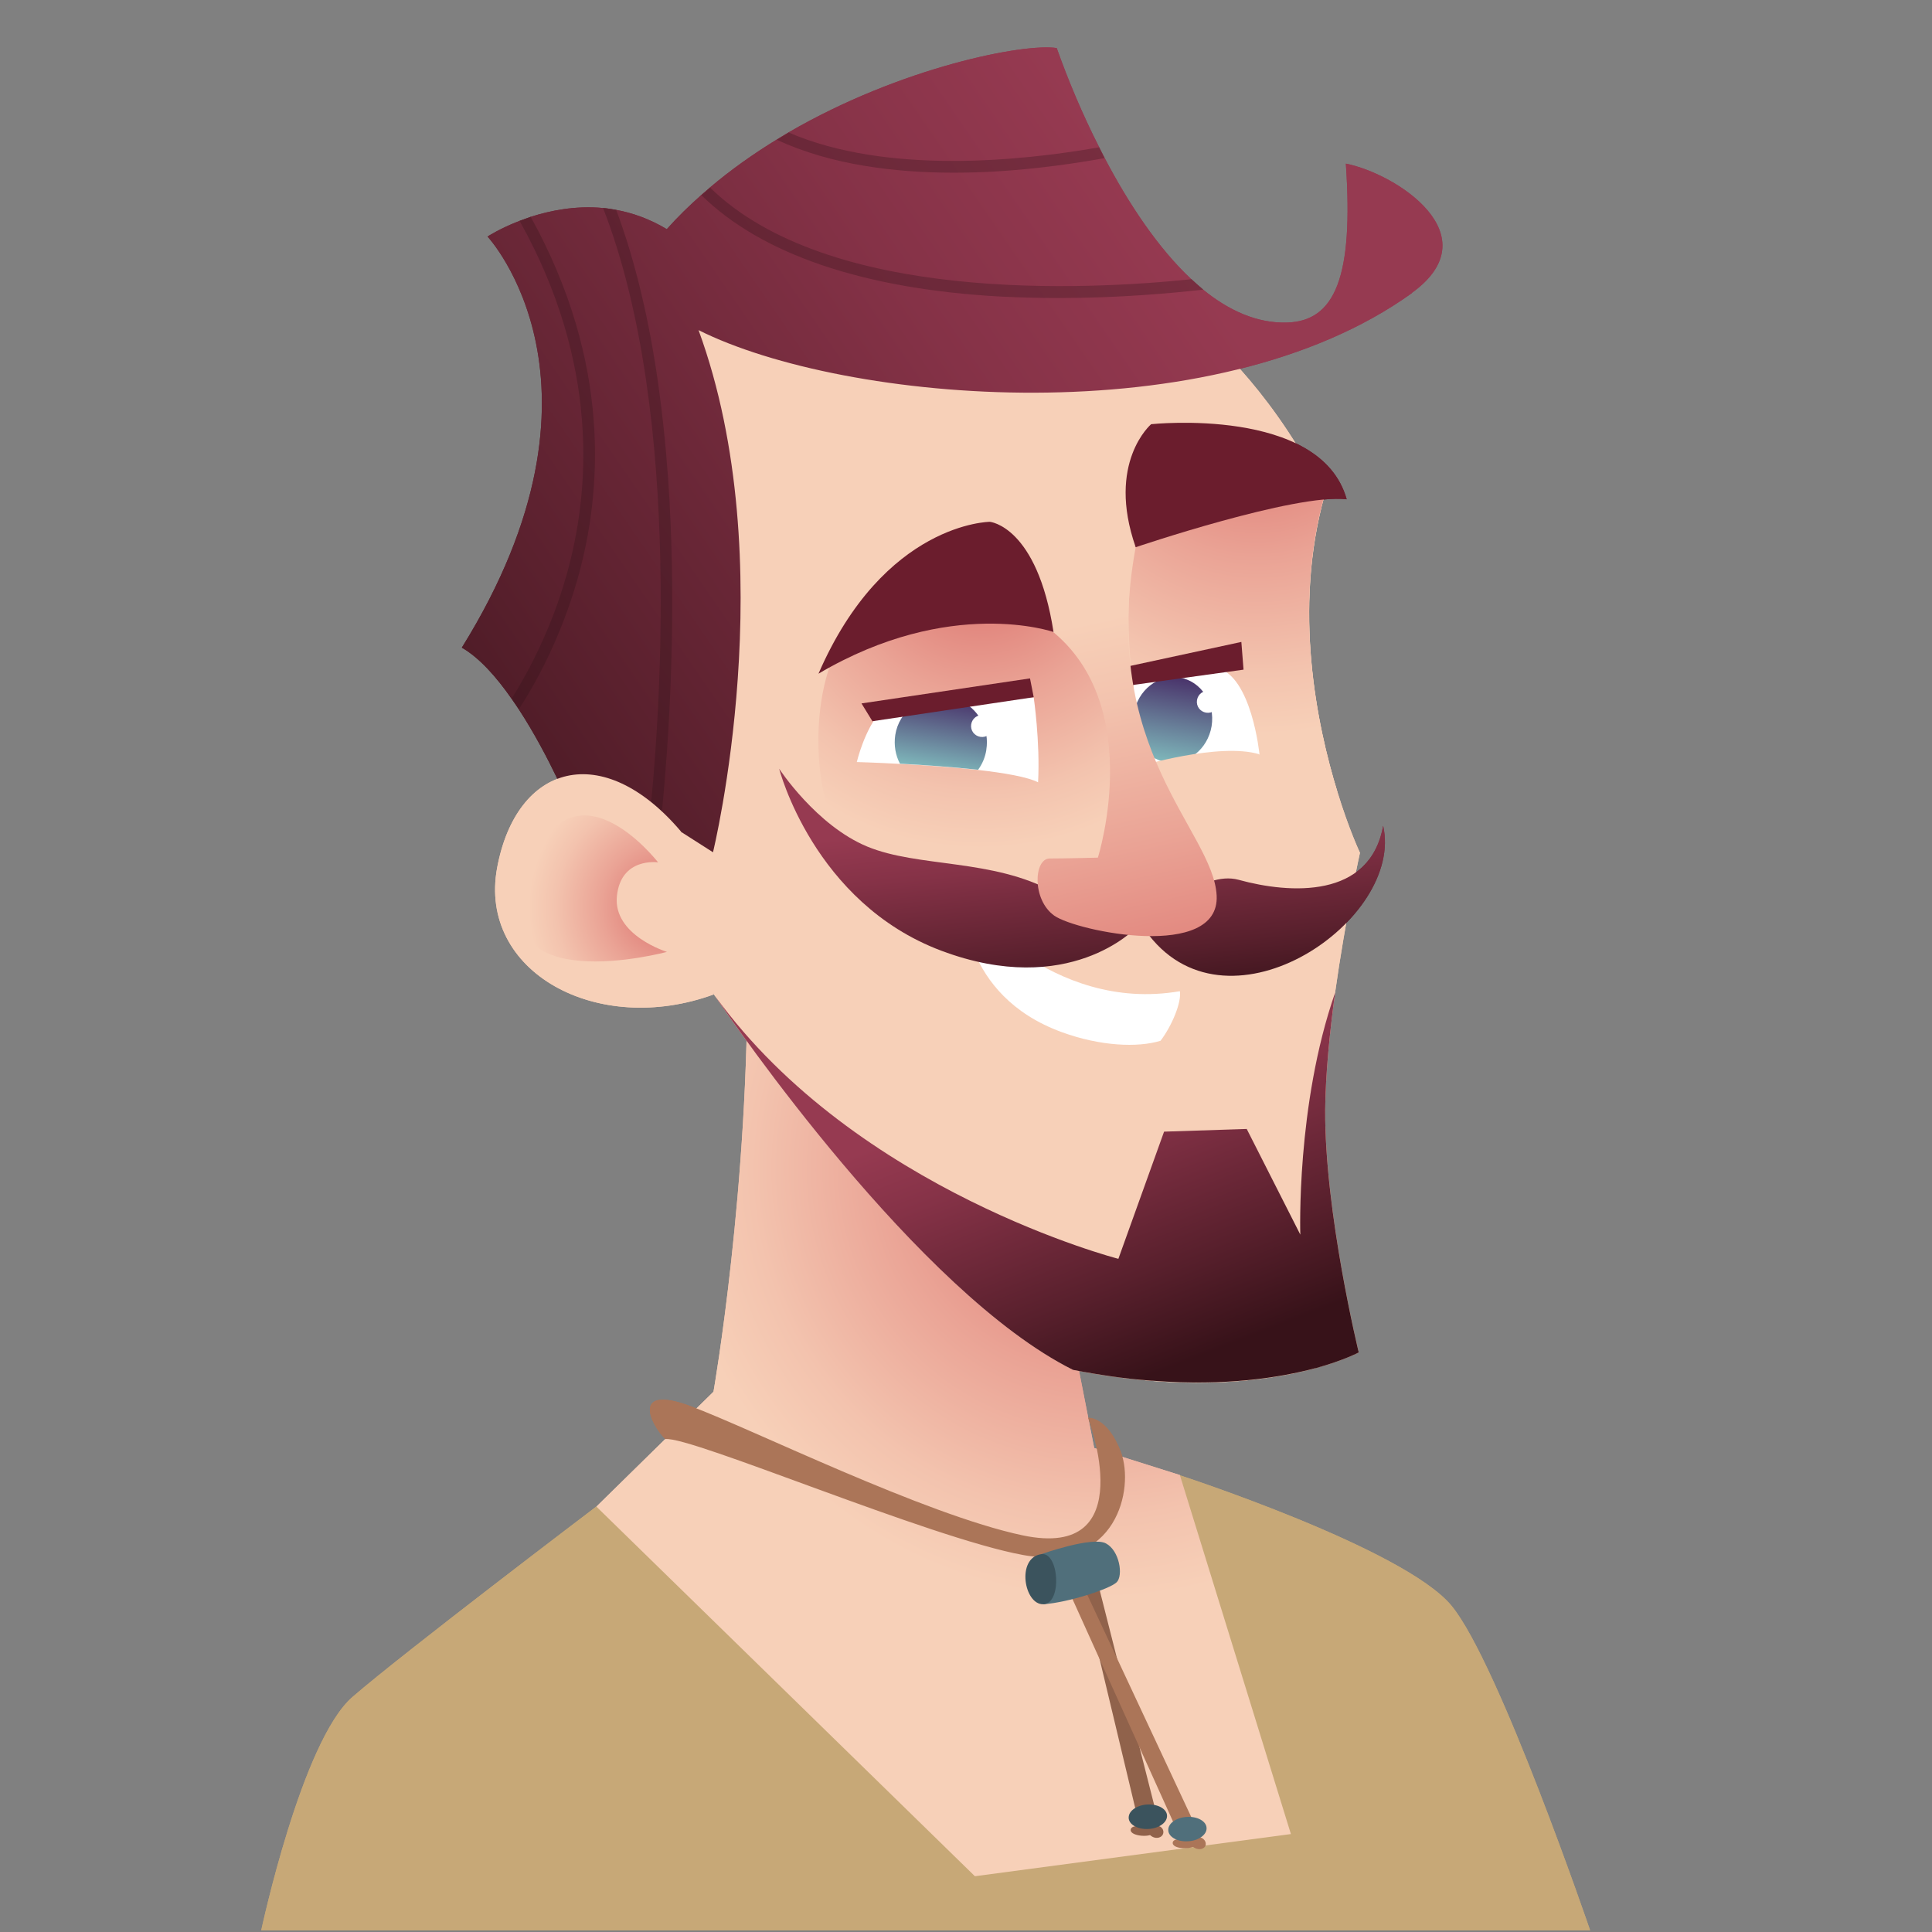 <svg width="115" height="115" viewBox="0 0 115 115" fill="none" xmlns="http://www.w3.org/2000/svg">
<rect x="0" y="0" width="115" height="115" fill="#808080" stroke="none"/>
<path d="M35.49 89.68C35.49 89.68 24 98.39 20.98 101.01C17.96 103.63 15.55 114.9 15.55 114.9H94.65C94.65 114.9 89.22 99 86.4 95.58C83.58 92.16 70.22 87.81 70.22 87.81L35.49 89.69V89.68Z" fill="#C7A877"/>
<path d="M44.48 57.23C44.61 70.64 42.47 82.84 42.47 82.84L35.5 89.68L58.03 111.68L76.84 109.17L70.23 87.8L65.13 86.19L62.05 70.5L51.06 57.9L44.49 57.23H44.48Z" fill="url(#paint0_radial_1125_43175)"/>
<path d="M80.88 80.5C80.88 80.5 74.92 83.74 63.87 81.54C54.65 76.94 43.59 60.81 42.58 59.31C42.55 59.27 42.53 59.25 42.51 59.21L40.55 49.51L39.69 17.99L71.59 19.77C71.59 19.77 75.41 22.86 78.4 28.63C78.55 28.92 78.7 29.2 78.84 29.5C76.96 36.26 78.37 43.11 79.61 47.14C80.3 49.39 80.95 50.76 80.95 50.76C80.95 50.76 80.09 54.67 79.47 59.08C79.15 61.43 78.9 63.92 78.88 66.04C78.84 72.15 80.88 80.5 80.88 80.5Z" fill="#F7D0B8"/>
<path d="M49.75 38.77C47.89 42.68 48.43 50.24 52.17 52.34C55.91 54.44 66.09 50.25 66.09 50.25C66.09 50.25 69.11 45.04 66.8 40.86C64.49 36.68 60.72 35.66 60.72 35.66L49.76 38.77H49.75Z" fill="url(#paint1_radial_1125_43175)"/>
<path d="M70.23 59C62.51 60.33 57.35 53.6 57.35 53.6C57.35 53.6 57.14 59.23 63.21 61.44C65.48 62.27 67.72 62.37 69.08 61.95C69.77 61.04 70.34 59.64 70.23 59Z" fill="white"/>
<path d="M79.6 47.14L69.15 48.98C69.15 48.98 65.35 37.23 68.3 29.97C68.3 29.97 75.38 28.47 78.39 28.63C78.54 28.92 78.69 29.2 78.83 29.5C76.95 36.26 78.36 43.11 79.6 47.14Z" fill="url(#paint2_radial_1125_43175)"/>
<path d="M84.05 17.44C72.2 25.98 50.23 23.99 41.58 19.65C46.66 33.51 42.44 50.73 42.44 50.73L40.53 49.51L39.29 49.28L38.61 49.15L34.06 48.32C34.06 48.32 32.73 45.05 30.88 42.22C30.74 42.01 30.6 41.8 30.45 41.59C29.54 40.28 28.52 39.14 27.49 38.55C37.23 22.88 29.02 14.08 29.02 14.08C29.02 14.08 29.75 13.6 30.92 13.15C31.13 13.07 31.35 12.99 31.58 12.91C32.76 12.53 34.26 12.23 35.88 12.38C36.14 12.4 36.39 12.44 36.66 12.49C37.65 12.67 38.67 13.03 39.69 13.64C40.33 12.92 41.02 12.25 41.74 11.61C41.91 11.46 42.08 11.31 42.26 11.16C43.51 10.1 44.86 9.15 46.23 8.31C46.47 8.17 46.7 8.02 46.94 7.88C53.67 3.97 60.99 2.56 62.9 2.86C63.57 4.75 64.42 6.78 65.42 8.75C65.53 8.97 65.64 9.18 65.75 9.4C67.21 12.18 68.95 14.78 70.9 16.61C71.13 16.83 71.37 17.03 71.6 17.23C73.16 18.5 74.84 19.25 76.6 19.2C79.49 19.12 80.57 16.45 80.11 9.74C83.16 10.35 88.77 14.03 84.03 17.44H84.05Z" fill="url(#paint3_linear_1125_43175)"/>
<g style="mix-blend-mode:multiply" opacity="0.3">
<path d="M65.76 9.41C64 9.73 61.77 10.05 59.37 10.2C58.55 10.25 57.68 10.28 56.78 10.28C53.34 10.28 49.47 9.83 46.24 8.32C46.48 8.18 46.71 8.03 46.95 7.89C52.75 10.39 60.68 9.6 65.42 8.77C65.53 8.99 65.64 9.2 65.75 9.42L65.76 9.41Z" fill="#301116"/>
<path d="M71.62 17.24C69.67 17.46 66.56 17.74 63.02 17.74C61.89 17.74 60.71 17.71 59.52 17.65C51.39 17.2 45.33 15.13 41.75 11.62C41.92 11.47 42.09 11.32 42.27 11.17C49.33 18.05 64.66 17.27 70.92 16.62C71.15 16.84 71.39 17.04 71.62 17.24Z" fill="#301116"/>
<path d="M34.39 34.42C33.43 37.82 32 40.49 30.89 42.21C30.75 42 30.61 41.79 30.46 41.58C31.52 39.88 32.85 37.34 33.73 34.2C35.14 29.2 35.68 21.66 30.93 13.15C31.14 13.07 31.36 12.99 31.59 12.91C36.4 21.59 35.84 29.29 34.39 34.42Z" fill="#301116"/>
<path d="M39.3 49.28L38.62 49.15C39.22 43.61 40.75 24.87 35.9 12.39C36.16 12.41 36.41 12.45 36.68 12.5C41.43 25.17 39.89 43.81 39.3 49.29V49.28Z" fill="#301116"/>
</g>
<path d="M40.54 49.5C35.87 43.99 30.74 45.46 29.59 51.66C28.45 57.86 35.56 61.73 42.49 59.19C42.8 54.76 40.53 49.5 40.53 49.5H40.54Z" fill="#F7D0B8"/>
<path d="M39.17 51.33C39.17 51.33 33.96 44.57 31.34 52.09C28.72 59.61 39.7 56.66 39.7 56.66C39.7 56.66 36.48 55.67 36.72 53.34C36.96 51.01 39.16 51.33 39.16 51.33H39.17Z" fill="url(#paint4_radial_1125_43175)"/>
<path d="M67.6 32.57C65.84 27.53 68.52 25.25 68.52 25.25C68.52 25.25 78.61 24.17 80.16 29.72C77.09 29.36 67.61 32.57 67.61 32.57H67.6Z" fill="#6B1D2D"/>
<path d="M72.41 39.74C74.51 40.22 74.97 44.91 74.97 44.91C74.97 44.91 70.35 46.6 68.16 45.03C66.98 42.26 67.57 40.32 67.57 40.32L72.42 39.75L72.41 39.74Z" fill="white"/>
<path d="M61.8 46.57C61.18 46.25 59.8 46.01 58.22 45.83C56.67 45.66 54.95 45.54 53.57 45.47C52.08 45.39 51 45.36 51 45.36C51 45.36 51.46 43.4 52.44 42.33C52.8 42.23 53.47 42.13 54.3 42.05C55.19 41.95 56.25 41.86 57.29 41.79C59.48 41.62 61.53 41.51 61.53 41.51C61.53 41.51 61.92 44.15 61.79 46.57H61.8Z" fill="white"/>
<path d="M58.71 44.64C58.64 45.08 58.47 45.48 58.22 45.82C56.67 45.65 54.95 45.53 53.57 45.46C53.3 44.95 53.2 44.36 53.29 43.75C53.4 43.04 53.78 42.45 54.3 42.04C54.88 41.58 55.65 41.35 56.44 41.48C56.75 41.53 57.04 41.63 57.29 41.77C58.3 42.3 58.9 43.44 58.71 44.62V44.64Z" fill="url(#paint5_linear_1125_43175)"/>
<path d="M72.12 43.22C71.89 44.61 70.67 45.57 69.4 45.36C68.12 45.15 67.27 43.86 67.49 42.47C67.72 41.08 68.94 40.12 70.21 40.33C71.49 40.54 72.34 41.83 72.12 43.22Z" fill="url(#paint6_linear_1125_43175)"/>
<path d="M74.97 44.9C72.58 44.17 67.75 45.63 67.75 45.63L74.24 48.31L74.96 44.9H74.97Z" fill="#F7D0B8"/>
<path d="M62.72 53.1C59.1 51.1 54.66 51.65 51.62 50.39C48.58 49.13 46.38 45.76 46.38 45.76C46.38 45.76 48.42 53.73 56.03 56.59C63.64 59.45 67.59 55.25 67.59 55.25L62.72 53.1Z" fill="url(#paint7_linear_1125_43175)"/>
<path d="M68.4 55.68C73.26 61.9 83.6 54.72 82.33 49.15C81.56 53.51 76.78 53.21 73.73 52.37C71.53 51.77 68.88 54.64 68.88 54.64L68.4 55.68Z" fill="url(#paint8_linear_1125_43175)"/>
<path d="M80.88 80.5C80.88 80.5 80.01 80.97 78.31 81.44H78.29C76.24 81.99 73 82.52 68.66 82.19C68.56 82.19 68.47 82.18 68.38 82.17C66.99 82.07 65.48 81.85 63.87 81.54C54.65 76.94 43.59 60.81 42.58 59.31C51.01 70.92 66.57 74.93 66.57 74.93L69.29 67.36L74.21 67.2L77.4 73.49C77.4 73.49 77.14 65.78 79.47 59.09C79.15 61.44 78.9 63.93 78.88 66.05C78.84 72.16 80.88 80.51 80.88 80.51V80.5Z" fill="url(#paint9_linear_1125_43175)"/>
<path d="M66.71 39.76L73.89 38.21L74.02 39.86L66.8 40.86L66.71 39.76Z" fill="#6B1D2D"/>
<path d="M51.28 41.87L51.93 42.93L61.53 41.5L61.31 40.38L51.28 41.87Z" fill="#6B1D2D"/>
<path d="M67.6 32.57C65.37 44.63 72.23 49.44 72.42 53.31C72.61 57.19 64.09 55.45 62.75 54.5C61.41 53.54 61.54 51.09 62.49 51.1C63.44 51.1 65.35 51.05 65.35 51.05C65.35 51.05 68.42 41.35 61.92 37.05C55.42 32.74 67.6 32.57 67.6 32.57Z" fill="url(#paint10_linear_1125_43175)"/>
<path d="M62.71 37.62C61.73 31.31 58.92 31.06 58.92 31.06C58.92 31.06 52.63 31.09 48.72 40.1C56.57 35.47 62.71 37.62 62.71 37.62Z" fill="#6B1D2D"/>
<path d="M59.1 43.32C59.04 43.68 58.71 43.92 58.35 43.86C57.99 43.8 57.75 43.47 57.81 43.11C57.87 42.75 58.2 42.51 58.56 42.57C58.92 42.63 59.16 42.96 59.1 43.32Z" fill="white"/>
<path d="M72.54 41.88C72.48 42.24 72.15 42.48 71.79 42.42C71.43 42.36 71.19 42.03 71.25 41.67C71.31 41.31 71.64 41.07 72 41.13C72.36 41.19 72.6 41.52 72.54 41.88Z" fill="white"/>
<path d="M64.05 92.88L67.73 108.28L68.87 108.11L64.98 92.77L64.05 92.88Z" fill="#90624B"/>
<path d="M67.32 108.85C67.13 109.29 68.47 109.41 68.64 109.11C68.81 108.81 67.48 108.5 67.32 108.85Z" fill="#90624B"/>
<path d="M68.63 108.69C68 108.85 68.5 109.51 68.98 109.38C69.45 109.25 69.29 108.53 68.63 108.69Z" fill="#90624B"/>
<path d="M69.46 108.17C69.4 108.57 68.84 108.89 68.21 108.87C67.58 108.85 67.12 108.52 67.19 108.11C67.25 107.71 67.81 107.39 68.44 107.41C69.07 107.43 69.53 107.76 69.46 108.17Z" fill="#3B535D"/>
<path d="M63.39 94.19L70.11 109.06L71.21 108.8L64.29 94.01L63.39 94.19Z" fill="#AB7558"/>
<path d="M69.81 109.65C69.7 110.1 71.07 110.11 71.18 109.8C71.29 109.49 69.9 109.29 69.81 109.65Z" fill="#AB7558"/>
<path d="M71.08 109.39C70.48 109.59 71.12 110.21 71.56 110.04C72.01 109.87 71.7 109.18 71.08 109.39Z" fill="#AB7558"/>
<path d="M71.82 108.81C71.84 109.21 71.34 109.57 70.71 109.6C70.08 109.64 69.55 109.34 69.54 108.94C69.52 108.54 70.02 108.18 70.65 108.15C71.28 108.11 71.81 108.41 71.82 108.81Z" fill="#506F7B"/>
<path d="M41.11 83.7C44.73 85.04 55.01 90.15 60.87 91.39C68.01 92.9 64.77 84.39 64.77 84.39C64.77 84.39 65.93 84.31 66.73 86.46C67.53 88.61 66.46 93.57 60.9 92.56C55.34 91.55 41.1 85.46 39.6 85.66C38.69 84.75 37.57 82.39 41.11 83.7Z" fill="#AB7558"/>
<path d="M62.11 95.49C63.58 95.39 66.07 94.58 66.47 94.18C66.87 93.78 66.64 92.3 65.83 91.87C65.03 91.43 61.98 92.51 61.98 92.51L62.11 95.49Z" fill="#506F7B"/>
<path d="M61.97 92.51C60.48 92.74 60.96 95.53 62.1 95.49C63.24 95.46 63.04 92.34 61.97 92.51Z" fill="#3B535D"/>
<path d="M35.49 89.68C35.49 89.68 24 98.39 20.98 101.01C17.96 103.63 15.55 114.9 15.55 114.9H94.65C94.65 114.9 89.22 99 86.4 95.58C83.58 92.16 70.22 87.81 70.22 87.81L35.49 89.69V89.68Z" fill="#C7A877"/>
<path d="M44.48 57.23C44.61 70.64 42.47 82.84 42.47 82.84L35.5 89.68L58.03 111.68L76.84 109.17L70.23 87.8L65.13 86.19L62.05 70.5L51.06 57.9L44.49 57.23H44.48Z" fill="url(#paint11_radial_1125_43175)"/>
<path d="M80.88 80.5C80.88 80.5 74.92 83.74 63.87 81.54C54.65 76.94 43.59 60.81 42.58 59.31C42.55 59.27 42.53 59.25 42.51 59.21L40.55 49.51L39.69 17.99L71.59 19.77C71.59 19.77 75.41 22.86 78.4 28.63C78.55 28.92 78.7 29.2 78.84 29.5C76.96 36.26 78.37 43.11 79.61 47.14C80.3 49.39 80.95 50.76 80.95 50.76C80.95 50.76 80.09 54.67 79.47 59.08C79.15 61.43 78.9 63.92 78.88 66.04C78.84 72.15 80.88 80.5 80.88 80.5Z" fill="#F7D0B8"/>
<path d="M49.75 38.77C47.89 42.68 48.43 50.24 52.17 52.34C55.91 54.44 66.09 50.25 66.09 50.25C66.09 50.25 69.11 45.04 66.8 40.86C64.49 36.68 60.72 35.66 60.72 35.66L49.76 38.77H49.75Z" fill="url(#paint12_radial_1125_43175)"/>
<path d="M70.23 59C62.51 60.33 57.35 53.6 57.35 53.6C57.35 53.6 57.14 59.23 63.21 61.44C65.48 62.27 67.72 62.37 69.08 61.95C69.77 61.04 70.34 59.64 70.23 59Z" fill="white"/>
<path d="M79.6 47.14L69.15 48.98C69.15 48.98 65.35 37.23 68.3 29.97C68.3 29.97 75.38 28.47 78.39 28.63C78.54 28.92 78.69 29.2 78.83 29.5C76.95 36.26 78.36 43.11 79.6 47.14Z" fill="url(#paint13_radial_1125_43175)"/>
<path d="M84.05 17.44C72.2 25.98 50.23 23.99 41.58 19.65C46.66 33.51 42.44 50.73 42.44 50.73L40.53 49.51L39.29 49.28L38.61 49.15L34.06 48.32C34.06 48.32 32.73 45.05 30.88 42.22C30.74 42.01 30.6 41.8 30.45 41.59C29.54 40.28 28.52 39.14 27.49 38.55C37.23 22.88 29.02 14.08 29.02 14.08C29.02 14.08 29.75 13.6 30.92 13.15C31.13 13.07 31.35 12.99 31.58 12.91C32.76 12.53 34.26 12.23 35.88 12.38C36.14 12.4 36.39 12.44 36.66 12.49C37.65 12.67 38.67 13.03 39.69 13.64C40.33 12.92 41.02 12.25 41.74 11.61C41.91 11.46 42.08 11.31 42.26 11.16C43.51 10.1 44.86 9.15 46.23 8.31C46.47 8.17 46.7 8.02 46.94 7.88C53.67 3.97 60.99 2.56 62.9 2.86C63.57 4.75 64.42 6.78 65.42 8.75C65.53 8.97 65.64 9.18 65.75 9.4C67.21 12.18 68.95 14.78 70.9 16.61C71.13 16.83 71.37 17.03 71.6 17.23C73.16 18.5 74.84 19.25 76.6 19.2C79.49 19.12 80.57 16.45 80.11 9.74C83.16 10.35 88.77 14.03 84.03 17.44H84.05Z" fill="url(#paint14_linear_1125_43175)"/>
<g style="mix-blend-mode:multiply" opacity="0.3">
<path d="M65.76 9.41C64 9.73 61.77 10.05 59.37 10.2C58.55 10.25 57.68 10.28 56.78 10.28C53.34 10.28 49.47 9.83 46.24 8.32C46.48 8.18 46.71 8.03 46.95 7.89C52.75 10.39 60.68 9.6 65.42 8.77C65.53 8.99 65.64 9.2 65.75 9.42L65.76 9.41Z" fill="#301116"/>
<path d="M71.62 17.24C69.67 17.46 66.56 17.74 63.02 17.74C61.89 17.74 60.71 17.71 59.52 17.65C51.39 17.2 45.33 15.13 41.75 11.62C41.92 11.47 42.09 11.32 42.27 11.17C49.33 18.05 64.66 17.27 70.92 16.62C71.15 16.84 71.39 17.04 71.62 17.24Z" fill="#301116"/>
<path d="M34.39 34.42C33.43 37.82 32 40.49 30.89 42.21C30.75 42 30.61 41.79 30.46 41.58C31.52 39.88 32.85 37.34 33.73 34.2C35.14 29.2 35.68 21.66 30.93 13.15C31.14 13.07 31.36 12.99 31.59 12.91C36.4 21.59 35.84 29.29 34.39 34.42Z" fill="#301116"/>
<path d="M39.3 49.28L38.62 49.15C39.22 43.61 40.75 24.87 35.9 12.39C36.16 12.41 36.41 12.45 36.68 12.5C41.43 25.17 39.89 43.81 39.3 49.29V49.28Z" fill="#301116"/>
</g>
<path d="M40.54 49.5C35.87 43.99 30.74 45.46 29.59 51.66C28.45 57.86 35.56 61.73 42.49 59.19C42.8 54.76 40.53 49.5 40.53 49.5H40.54Z" fill="#F7D0B8"/>
<path d="M39.17 51.33C39.17 51.33 33.96 44.57 31.34 52.09C28.72 59.61 39.7 56.66 39.7 56.66C39.7 56.66 36.48 55.67 36.72 53.34C36.96 51.01 39.16 51.33 39.16 51.33H39.17Z" fill="url(#paint15_radial_1125_43175)"/>
<path d="M67.6 32.57C65.84 27.53 68.52 25.25 68.52 25.25C68.52 25.25 78.61 24.17 80.16 29.72C77.09 29.36 67.61 32.57 67.61 32.57H67.6Z" fill="#6B1D2D"/>
<path d="M72.41 39.74C74.51 40.22 74.97 44.91 74.97 44.91C74.97 44.91 70.35 46.6 68.16 45.03C66.98 42.26 67.57 40.32 67.57 40.32L72.42 39.75L72.41 39.74Z" fill="white"/>
<path d="M61.8 46.57C61.18 46.25 59.8 46.01 58.22 45.83C56.67 45.66 54.95 45.54 53.57 45.47C52.08 45.39 51 45.36 51 45.36C51 45.36 51.46 43.4 52.44 42.33C52.8 42.23 53.47 42.13 54.3 42.05C55.19 41.95 56.25 41.86 57.29 41.79C59.48 41.62 61.53 41.51 61.53 41.51C61.53 41.51 61.92 44.15 61.79 46.57H61.8Z" fill="white"/>
<path d="M58.71 44.64C58.64 45.08 58.47 45.48 58.22 45.82C56.67 45.65 54.95 45.53 53.57 45.46C53.3 44.95 53.2 44.36 53.29 43.75C53.4 43.04 53.78 42.45 54.3 42.04C54.88 41.58 55.65 41.35 56.44 41.48C56.75 41.53 57.04 41.63 57.29 41.77C58.3 42.3 58.9 43.44 58.71 44.62V44.64Z" fill="url(#paint16_linear_1125_43175)"/>
<path d="M72.12 43.22C71.89 44.61 70.67 45.57 69.4 45.36C68.12 45.15 67.27 43.86 67.49 42.47C67.72 41.08 68.94 40.12 70.21 40.33C71.49 40.54 72.34 41.83 72.12 43.22Z" fill="url(#paint17_linear_1125_43175)"/>
<path d="M74.97 44.9C72.58 44.17 67.75 45.63 67.75 45.63L74.24 48.31L74.96 44.9H74.97Z" fill="#F7D0B8"/>
<path d="M62.72 53.1C59.1 51.1 54.66 51.65 51.62 50.39C48.58 49.13 46.38 45.76 46.38 45.76C46.38 45.76 48.42 53.73 56.03 56.59C63.64 59.45 67.59 55.25 67.59 55.25L62.72 53.1Z" fill="url(#paint18_linear_1125_43175)"/>
<path d="M68.4 55.68C73.26 61.9 83.6 54.72 82.33 49.15C81.56 53.51 76.78 53.21 73.73 52.37C71.53 51.77 68.88 54.64 68.88 54.64L68.4 55.68Z" fill="url(#paint19_linear_1125_43175)"/>
<path d="M80.88 80.5C80.88 80.5 80.01 80.97 78.31 81.44H78.29C76.24 81.99 73 82.52 68.66 82.19C68.56 82.19 68.47 82.18 68.38 82.17C66.99 82.07 65.48 81.85 63.87 81.54C54.65 76.94 43.59 60.81 42.58 59.31C51.01 70.92 66.57 74.93 66.57 74.93L69.29 67.36L74.21 67.2L77.4 73.49C77.4 73.49 77.14 65.78 79.47 59.09C79.15 61.44 78.9 63.93 78.88 66.05C78.84 72.16 80.88 80.51 80.88 80.51V80.5Z" fill="url(#paint20_linear_1125_43175)"/>
<path d="M66.71 39.76L73.89 38.21L74.02 39.86L66.8 40.86L66.71 39.76Z" fill="#6B1D2D"/>
<path d="M51.28 41.87L51.93 42.93L61.53 41.5L61.31 40.38L51.28 41.87Z" fill="#6B1D2D"/>
<path d="M67.6 32.57C65.37 44.63 72.23 49.44 72.42 53.31C72.61 57.19 64.09 55.45 62.75 54.5C61.41 53.54 61.54 51.09 62.49 51.1C63.44 51.1 65.35 51.05 65.35 51.05C65.35 51.05 68.42 41.35 61.92 37.05C55.42 32.74 67.6 32.57 67.6 32.57Z" fill="url(#paint21_linear_1125_43175)"/>
<path d="M62.71 37.62C61.73 31.31 58.92 31.06 58.92 31.06C58.92 31.06 52.63 31.09 48.72 40.1C56.57 35.47 62.71 37.62 62.71 37.62Z" fill="#6B1D2D"/>
<path d="M59.1 43.32C59.04 43.68 58.71 43.92 58.35 43.86C57.99 43.8 57.75 43.47 57.81 43.11C57.87 42.75 58.2 42.51 58.56 42.57C58.92 42.63 59.16 42.96 59.1 43.32Z" fill="white"/>
<path d="M72.54 41.88C72.48 42.24 72.15 42.48 71.79 42.42C71.43 42.36 71.19 42.03 71.25 41.67C71.31 41.31 71.64 41.07 72 41.13C72.36 41.19 72.6 41.52 72.54 41.88Z" fill="white"/>
<path d="M64.05 92.88L67.73 108.28L68.87 108.11L64.98 92.77L64.05 92.88Z" fill="#90624B"/>
<path d="M67.32 108.85C67.13 109.29 68.47 109.41 68.64 109.11C68.81 108.81 67.48 108.5 67.32 108.85Z" fill="#90624B"/>
<path d="M68.63 108.69C68 108.85 68.5 109.51 68.98 109.38C69.45 109.25 69.29 108.53 68.63 108.69Z" fill="#90624B"/>
<path d="M69.46 108.17C69.4 108.57 68.84 108.89 68.21 108.87C67.58 108.85 67.12 108.52 67.19 108.11C67.25 107.71 67.81 107.39 68.44 107.41C69.07 107.43 69.53 107.76 69.46 108.17Z" fill="#3B535D"/>
<path d="M63.39 94.19L70.11 109.06L71.21 108.8L64.29 94.01L63.39 94.19Z" fill="#AB7558"/>
<path d="M69.81 109.65C69.7 110.1 71.07 110.11 71.18 109.8C71.29 109.49 69.9 109.29 69.81 109.65Z" fill="#AB7558"/>
<path d="M71.08 109.39C70.48 109.59 71.12 110.21 71.56 110.04C72.01 109.87 71.7 109.18 71.08 109.39Z" fill="#AB7558"/>
<path d="M71.82 108.81C71.84 109.21 71.34 109.57 70.71 109.6C70.08 109.64 69.55 109.34 69.54 108.94C69.52 108.54 70.02 108.18 70.65 108.15C71.28 108.11 71.81 108.41 71.82 108.81Z" fill="#506F7B"/>
<path d="M41.11 83.7C44.73 85.04 55.01 90.15 60.87 91.39C68.01 92.9 64.77 84.39 64.77 84.39C64.77 84.39 65.93 84.31 66.73 86.46C67.53 88.61 66.46 93.57 60.9 92.56C55.34 91.55 41.1 85.46 39.6 85.66C38.69 84.75 37.57 82.39 41.11 83.7Z" fill="#AB7558"/>
<path d="M62.11 95.49C63.58 95.39 66.07 94.58 66.47 94.18C66.87 93.78 66.64 92.3 65.83 91.87C65.03 91.43 61.98 92.51 61.98 92.51L62.11 95.49Z" fill="#506F7B"/>
<path d="M61.97 92.51C60.48 92.74 60.96 95.53 62.1 95.49C63.24 95.46 63.04 92.34 61.97 92.51Z" fill="#3B535D"/>
<defs>
<radialGradient id="paint0_radial_1125_43175" cx="0" cy="0" r="1" gradientUnits="userSpaceOnUse" gradientTransform="translate(65.42 69.61) scale(25.53 25.53)">
<stop stop-color="#DB6D6A"/>
<stop offset="0.03" stop-color="#DB706C"/>
<stop offset="0.48" stop-color="#EAA395"/>
<stop offset="0.81" stop-color="#F3C3AE"/>
<stop offset="1" stop-color="#F7D0B8"/>
</radialGradient>
<radialGradient id="paint1_radial_1125_43175" cx="0" cy="0" r="1" gradientUnits="userSpaceOnUse" gradientTransform="translate(58.363 32.917) rotate(9.22) scale(17.6)">
<stop stop-color="#DB6D6A"/>
<stop offset="0.03" stop-color="#DB706C"/>
<stop offset="0.48" stop-color="#EAA395"/>
<stop offset="0.81" stop-color="#F3C3AE"/>
<stop offset="1" stop-color="#F7D0B8"/>
</radialGradient>
<radialGradient id="paint2_radial_1125_43175" cx="0" cy="0" r="1" gradientUnits="userSpaceOnUse" gradientTransform="translate(74.85 23.659) rotate(9.22) scale(20.04 20.04)">
<stop stop-color="#DB6D6A"/>
<stop offset="0.03" stop-color="#DB706C"/>
<stop offset="0.48" stop-color="#EAA395"/>
<stop offset="0.81" stop-color="#F3C3AE"/>
<stop offset="1" stop-color="#F7D0B8"/>
</radialGradient>
<linearGradient id="paint3_linear_1125_43175" x1="78.92" y1="2.69" x2="14.83" y2="46.8" gradientUnits="userSpaceOnUse">
<stop offset="0.18" stop-color="#963A51"/>
<stop offset="0.37" stop-color="#853247"/>
<stop offset="0.74" stop-color="#59202D"/>
<stop offset="1" stop-color="#371219"/>
</linearGradient>
<radialGradient id="paint4_radial_1125_43175" cx="0" cy="0" r="1" gradientUnits="userSpaceOnUse" gradientTransform="translate(39.736 53.995) rotate(9.22) scale(8.26 8.26)">
<stop stop-color="#DB6D6A"/>
<stop offset="0.03" stop-color="#DB706C"/>
<stop offset="0.48" stop-color="#EAA395"/>
<stop offset="0.81" stop-color="#F3C3AE"/>
<stop offset="1" stop-color="#F7D0B8"/>
</radialGradient>
<linearGradient id="paint5_linear_1125_43175" x1="56.519" y1="41.472" x2="55.817" y2="45.796" gradientUnits="userSpaceOnUse">
<stop stop-color="#49326A"/>
<stop offset="1" stop-color="#7EB6BA"/>
</linearGradient>
<linearGradient id="paint6_linear_1125_43175" x1="70.284" y1="40.303" x2="69.467" y2="45.337" gradientUnits="userSpaceOnUse">
<stop stop-color="#49326A"/>
<stop offset="1" stop-color="#7EB6BA"/>
</linearGradient>
<linearGradient id="paint7_linear_1125_43175" x1="56.57" y1="46.55" x2="58.1" y2="61.36" gradientUnits="userSpaceOnUse">
<stop offset="0.18" stop-color="#963A51"/>
<stop offset="0.37" stop-color="#853247"/>
<stop offset="0.74" stop-color="#59202D"/>
<stop offset="1" stop-color="#371219"/>
</linearGradient>
<linearGradient id="paint8_linear_1125_43175" x1="74.58" y1="44.7" x2="76.11" y2="59.5" gradientUnits="userSpaceOnUse">
<stop offset="0.18" stop-color="#963A51"/>
<stop offset="0.37" stop-color="#853247"/>
<stop offset="0.74" stop-color="#59202D"/>
<stop offset="1" stop-color="#371219"/>
</linearGradient>
<linearGradient id="paint9_linear_1125_43175" x1="61.42" y1="60.23" x2="69.66" y2="81.44" gradientUnits="userSpaceOnUse">
<stop offset="0.18" stop-color="#963A51"/>
<stop offset="0.37" stop-color="#853247"/>
<stop offset="0.74" stop-color="#59202D"/>
<stop offset="1" stop-color="#371219"/>
</linearGradient>
<linearGradient id="paint10_linear_1125_43175" x1="63.725" y1="37.246" x2="69.333" y2="62.734" gradientUnits="userSpaceOnUse">
<stop stop-color="#F7D0B8"/>
<stop offset="0.19" stop-color="#F3C3AE"/>
<stop offset="0.52" stop-color="#EAA395"/>
<stop offset="0.97" stop-color="#DB706C"/>
<stop offset="1" stop-color="#DB6D6A"/>
</linearGradient>
<radialGradient id="paint11_radial_1125_43175" cx="0" cy="0" r="1" gradientUnits="userSpaceOnUse" gradientTransform="translate(65.42 69.61) scale(25.53 25.53)">
<stop stop-color="#DB6D6A"/>
<stop offset="0.03" stop-color="#DB706C"/>
<stop offset="0.48" stop-color="#EAA395"/>
<stop offset="0.81" stop-color="#F3C3AE"/>
<stop offset="1" stop-color="#F7D0B8"/>
</radialGradient>
<radialGradient id="paint12_radial_1125_43175" cx="0" cy="0" r="1" gradientUnits="userSpaceOnUse" gradientTransform="translate(58.363 32.917) rotate(9.22) scale(17.6)">
<stop stop-color="#DB6D6A"/>
<stop offset="0.03" stop-color="#DB706C"/>
<stop offset="0.48" stop-color="#EAA395"/>
<stop offset="0.81" stop-color="#F3C3AE"/>
<stop offset="1" stop-color="#F7D0B8"/>
</radialGradient>
<radialGradient id="paint13_radial_1125_43175" cx="0" cy="0" r="1" gradientUnits="userSpaceOnUse" gradientTransform="translate(74.85 23.659) rotate(9.22) scale(20.04 20.04)">
<stop stop-color="#DB6D6A"/>
<stop offset="0.03" stop-color="#DB706C"/>
<stop offset="0.48" stop-color="#EAA395"/>
<stop offset="0.81" stop-color="#F3C3AE"/>
<stop offset="1" stop-color="#F7D0B8"/>
</radialGradient>
<linearGradient id="paint14_linear_1125_43175" x1="78.92" y1="2.69" x2="14.83" y2="46.8" gradientUnits="userSpaceOnUse">
<stop offset="0.18" stop-color="#963A51"/>
<stop offset="0.37" stop-color="#853247"/>
<stop offset="0.74" stop-color="#59202D"/>
<stop offset="1" stop-color="#371219"/>
</linearGradient>
<radialGradient id="paint15_radial_1125_43175" cx="0" cy="0" r="1" gradientUnits="userSpaceOnUse" gradientTransform="translate(39.736 53.995) rotate(9.22) scale(8.26 8.26)">
<stop stop-color="#DB6D6A"/>
<stop offset="0.03" stop-color="#DB706C"/>
<stop offset="0.48" stop-color="#EAA395"/>
<stop offset="0.81" stop-color="#F3C3AE"/>
<stop offset="1" stop-color="#F7D0B8"/>
</radialGradient>
<linearGradient id="paint16_linear_1125_43175" x1="56.519" y1="41.472" x2="55.817" y2="45.796" gradientUnits="userSpaceOnUse">
<stop stop-color="#49326A"/>
<stop offset="1" stop-color="#7EB6BA"/>
</linearGradient>
<linearGradient id="paint17_linear_1125_43175" x1="70.284" y1="40.303" x2="69.467" y2="45.337" gradientUnits="userSpaceOnUse">
<stop stop-color="#49326A"/>
<stop offset="1" stop-color="#7EB6BA"/>
</linearGradient>
<linearGradient id="paint18_linear_1125_43175" x1="56.57" y1="46.55" x2="58.1" y2="61.36" gradientUnits="userSpaceOnUse">
<stop offset="0.18" stop-color="#963A51"/>
<stop offset="0.37" stop-color="#853247"/>
<stop offset="0.74" stop-color="#59202D"/>
<stop offset="1" stop-color="#371219"/>
</linearGradient>
<linearGradient id="paint19_linear_1125_43175" x1="74.58" y1="44.7" x2="76.11" y2="59.5" gradientUnits="userSpaceOnUse">
<stop offset="0.18" stop-color="#963A51"/>
<stop offset="0.37" stop-color="#853247"/>
<stop offset="0.74" stop-color="#59202D"/>
<stop offset="1" stop-color="#371219"/>
</linearGradient>
<linearGradient id="paint20_linear_1125_43175" x1="61.42" y1="60.23" x2="69.66" y2="81.44" gradientUnits="userSpaceOnUse">
<stop offset="0.18" stop-color="#963A51"/>
<stop offset="0.37" stop-color="#853247"/>
<stop offset="0.74" stop-color="#59202D"/>
<stop offset="1" stop-color="#371219"/>
</linearGradient>
<linearGradient id="paint21_linear_1125_43175" x1="63.725" y1="37.246" x2="69.333" y2="62.734" gradientUnits="userSpaceOnUse">
<stop stop-color="#F7D0B8"/>
<stop offset="0.19" stop-color="#F3C3AE"/>
<stop offset="0.52" stop-color="#EAA395"/>
<stop offset="0.97" stop-color="#DB706C"/>
<stop offset="1" stop-color="#DB6D6A"/>
</linearGradient>
</defs>
</svg>
